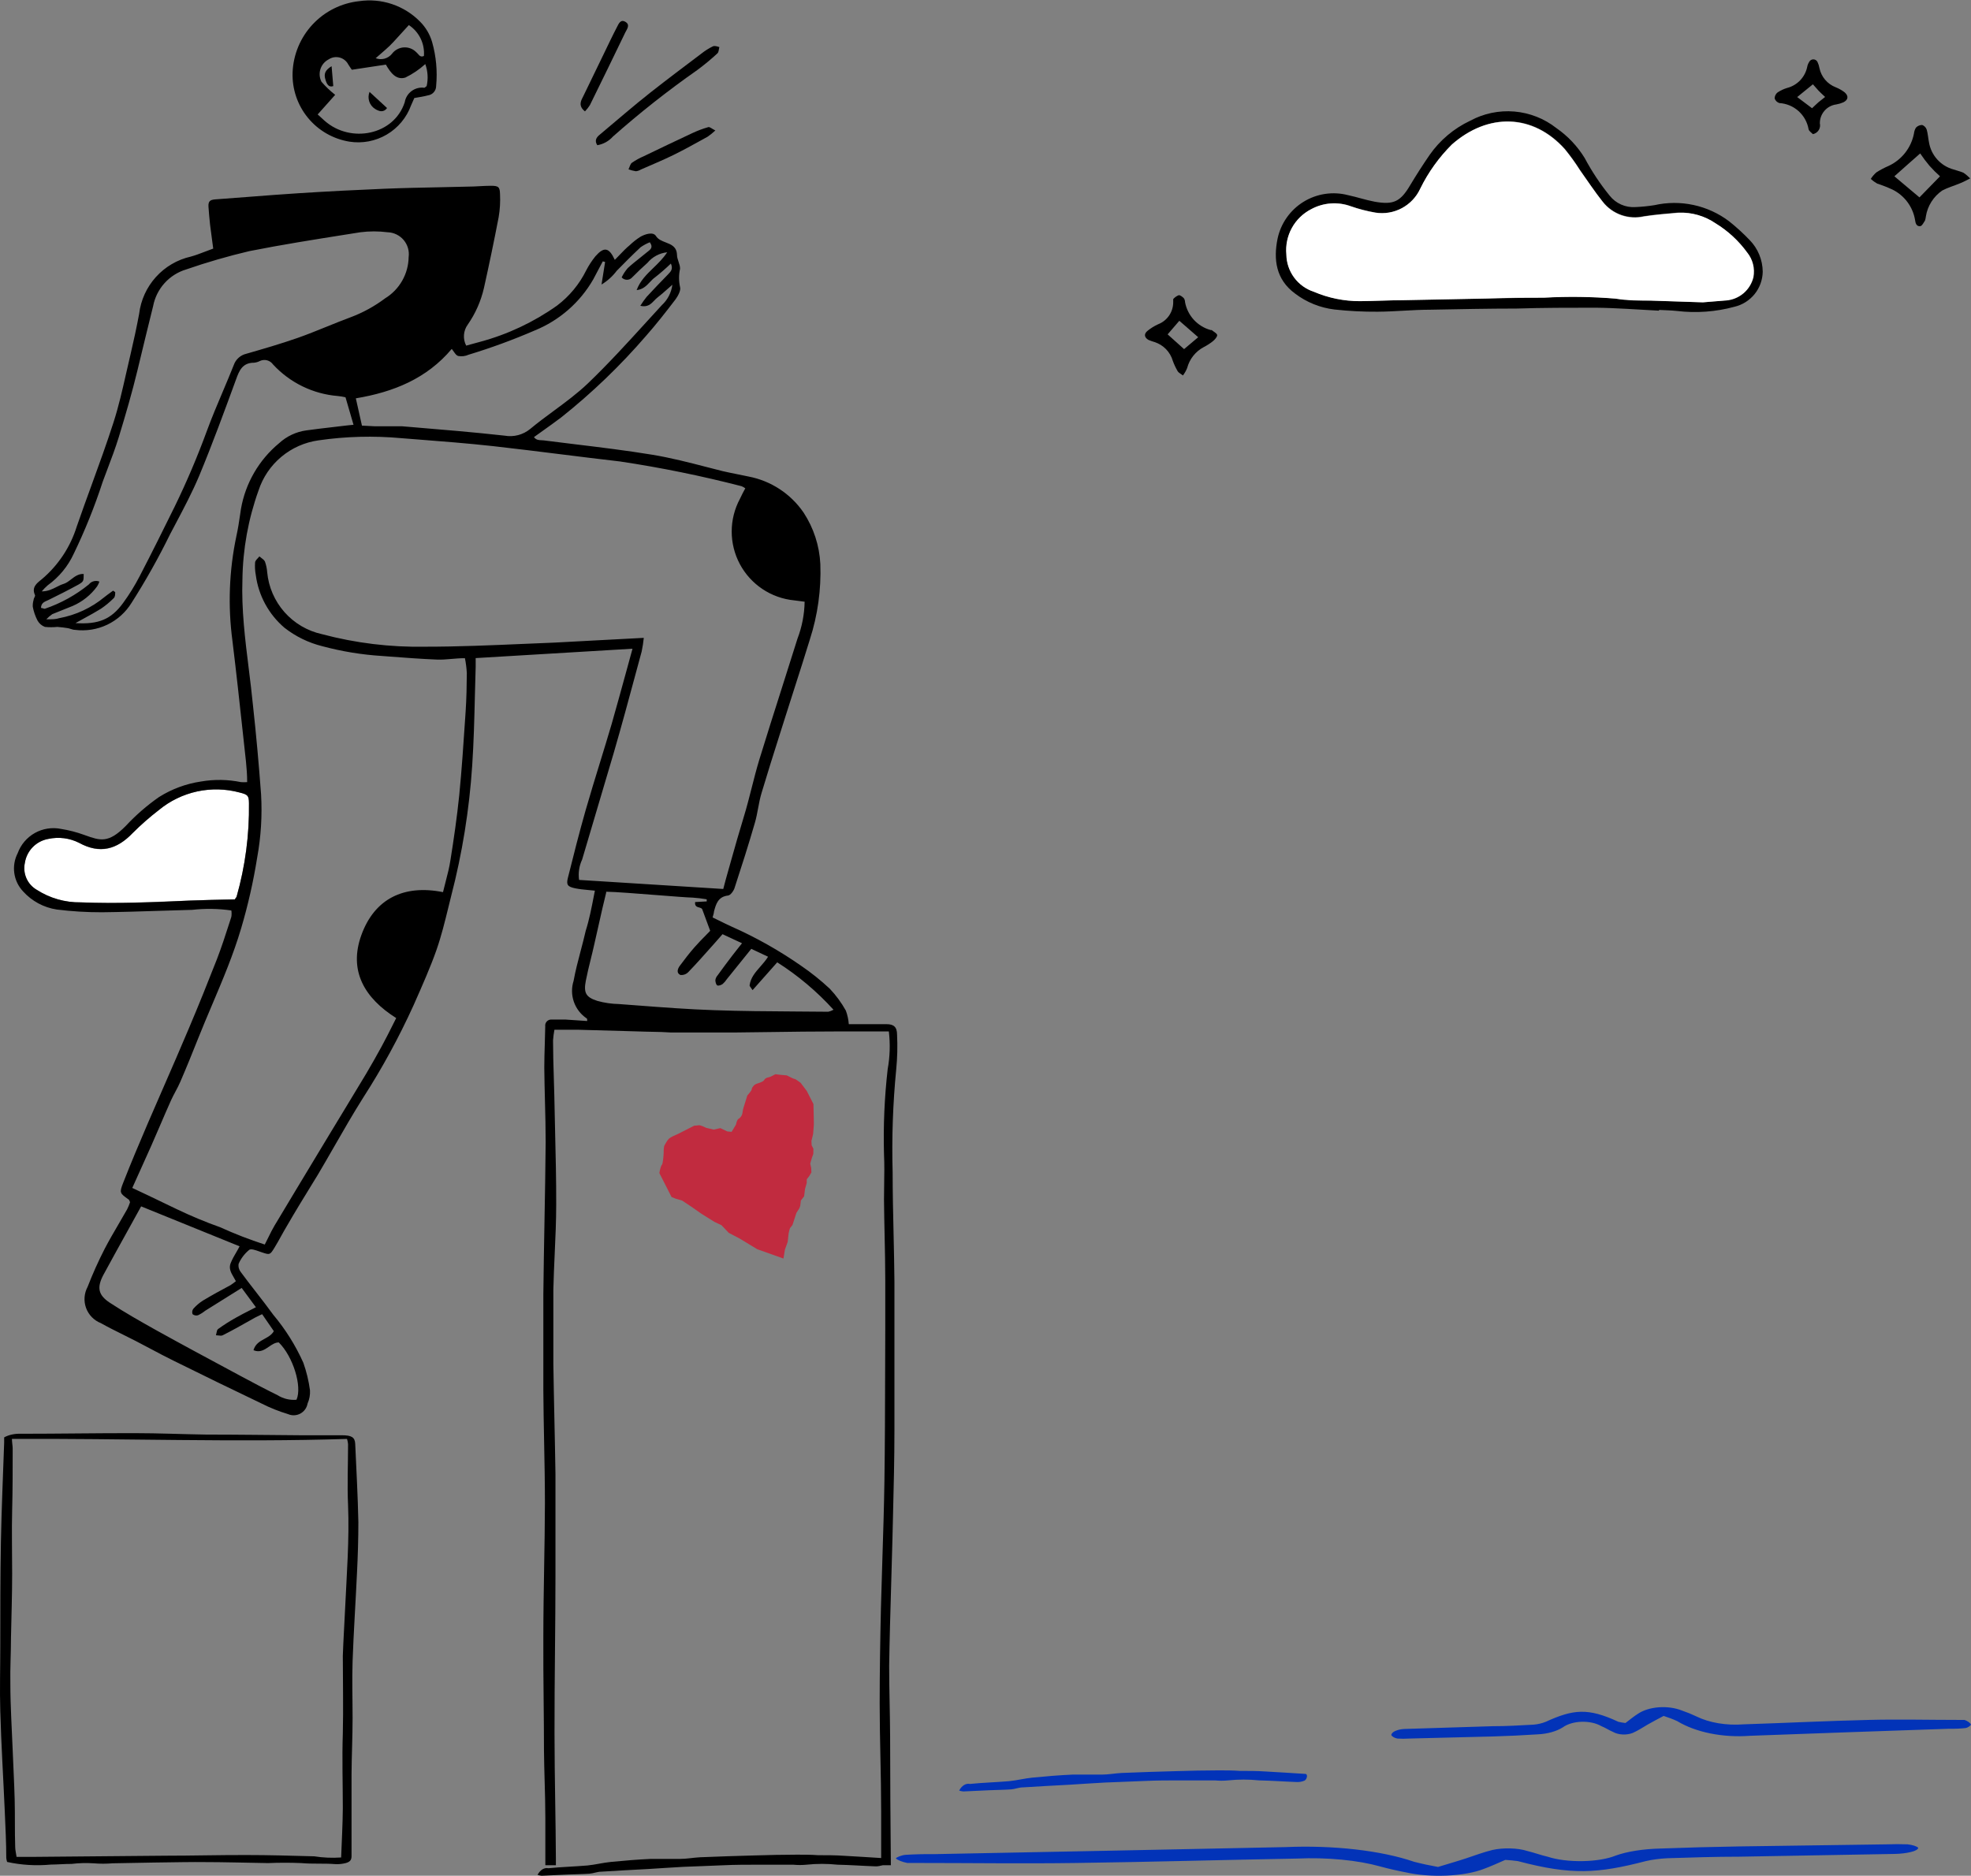 <svg width="187" height="178" viewBox="0 0 187 178" fill="none" xmlns="http://www.w3.org/2000/svg">
<rect x="0" y="0" width="187" height="178" fill="#808080" stroke="none"/>
<g clip-path="url(#clip0_12_83)">
<path d="M10.68 176.819C10.081 176.87 9.475 176.87 8.876 176.819C8.184 176.774 7.487 176.794 6.803 176.876C6.146 176.876 5.488 176.934 4.81 176.941C3.42 177.071 2.002 176.985 0.674 176.69C0.634 176.563 0.607 176.434 0.595 176.304C0.595 174.851 0.515 173.398 0.455 171.938C0.316 168.755 0.116 165.566 0.027 162.377C-0.033 160.345 0.027 158.313 0.027 156.281C0.027 152.963 0.027 149.645 0.086 146.327C0.146 143.183 0.286 140.039 0.395 136.888C0.395 136.721 0.395 136.553 0.395 136.399C0.835 136.157 1.403 136.035 1.98 136.058C5.597 136.058 9.205 135.994 12.813 136C15.065 136 17.327 136.103 19.579 136.135C22.569 136.135 25.559 136.18 28.549 136.2C29.844 136.2 31.14 136.2 32.435 136.2C33.352 136.2 33.671 136.386 33.701 137.01C33.811 139.486 33.95 141.968 34 144.443C34 146.051 33.95 147.658 33.87 149.259C33.741 152.056 33.551 154.853 33.452 157.651C33.392 159.451 33.452 161.245 33.452 163.045C33.452 164.846 33.362 166.633 33.352 168.427C33.352 170.999 33.352 173.571 33.352 176.143C33.352 176.549 33.173 176.741 32.585 176.844C32.33 176.893 32.063 176.911 31.798 176.896C30.741 176.812 29.675 176.896 28.599 176.799C27.543 176.754 26.485 176.754 25.429 176.799C23.347 176.767 21.274 176.703 19.191 176.703C17.995 176.677 10.829 176.812 10.68 176.819ZM32.366 176.266C32.425 174.665 32.515 173.128 32.525 171.585C32.525 169.238 32.445 166.884 32.525 164.511C32.585 162.055 32.525 159.599 32.525 157.136C32.575 155.644 32.675 154.159 32.744 152.635C32.894 149.369 33.153 146.102 33.023 142.829C32.934 140.9 33.023 138.971 33.023 137.042C33.009 136.876 32.976 136.71 32.924 136.547C22.29 136.881 11.736 136.489 1.133 136.547C1.133 136.881 1.203 137.19 1.203 137.473C1.203 139.402 1.203 141.363 1.153 143.305C1.103 145.247 1.153 147.33 1.153 149.343C1.153 151.355 1.083 153.355 1.043 155.368C1.043 156.84 0.953 158.319 0.983 159.792C0.983 161.888 1.123 163.984 1.203 166.08C1.262 167.643 1.352 169.205 1.392 170.761C1.432 172.318 1.392 173.758 1.442 175.263C1.442 175.558 1.521 175.848 1.571 176.208H3.265L15.693 176.098C18.244 176.098 20.795 176.028 23.347 176.034C25.499 176.034 27.662 176.098 29.814 176.156C30.648 176.288 31.512 176.325 32.366 176.266V176.266Z" fill="black"/>
<path d="M157.38 29.48C155.38 29.38 153.38 29.22 151.38 29.2C148.88 29.2 146.38 29.2 143.89 29.28C141.16 29.28 138.43 29.34 135.7 29.39C134.04 29.39 132.38 29.57 130.7 29.58C129.334 29.59 127.968 29.52 126.61 29.37C125.246 29.208 123.951 28.683 122.86 27.85C121.05 26.51 120.81 24.63 121.21 22.65C121.362 21.931 121.658 21.25 122.081 20.649C122.504 20.047 123.045 19.538 123.67 19.152C124.296 18.766 124.993 18.511 125.72 18.402C126.447 18.293 127.189 18.334 127.9 18.52C128.75 18.7 129.57 18.98 130.42 19.14C132.22 19.46 132.87 19.14 133.8 17.56C134.38 16.593 134.99 15.643 135.63 14.71C136.607 13.309 137.935 12.188 139.48 11.46C140.764 10.764 142.224 10.46 143.68 10.584C145.135 10.709 146.522 11.256 147.67 12.16C148.75 12.911 149.663 13.878 150.35 15C151.023 16.264 151.816 17.459 152.72 18.57C153.01 18.936 153.384 19.225 153.811 19.413C154.238 19.601 154.705 19.683 155.17 19.65C155.77 19.625 156.367 19.565 156.96 19.47C158.182 19.194 159.449 19.188 160.674 19.452C161.899 19.716 163.051 20.244 164.05 21C164.739 21.549 165.391 22.144 166 22.78C166.784 23.583 167.228 24.658 167.24 25.78C167.227 26.554 166.957 27.302 166.472 27.905C165.986 28.508 165.313 28.932 164.56 29.11C162.786 29.592 160.935 29.728 159.11 29.51C158.55 29.45 157.98 29.44 157.42 29.41L157.38 29.48ZM161.56 28.69C162.31 28.62 162.98 28.58 163.64 28.5C164.258 28.46 164.847 28.225 165.322 27.827C165.797 27.43 166.132 26.891 166.28 26.29C166.358 25.879 166.346 25.456 166.244 25.05C166.142 24.644 165.953 24.265 165.69 23.94C164.882 22.828 163.862 21.887 162.69 21.17C161.661 20.468 160.434 20.118 159.19 20.17C158.1 20.27 157 20.35 155.92 20.52C155.216 20.672 154.483 20.624 153.805 20.382C153.127 20.14 152.529 19.713 152.08 19.15C151.3 18.21 150.63 17.15 149.92 16.15C149.48 15.455 148.999 14.787 148.48 14.15C145.48 10.77 141.19 10.67 137.77 13.7C136.546 14.918 135.532 16.33 134.77 17.88C134.407 18.676 133.792 19.331 133.021 19.745C132.25 20.159 131.364 20.308 130.5 20.17C129.712 20.034 128.936 19.833 128.18 19.57C127.57 19.346 126.919 19.254 126.271 19.3C125.623 19.347 124.992 19.531 124.42 19.84C123.643 20.238 123.003 20.859 122.583 21.623C122.162 22.388 121.98 23.261 122.06 24.13C122.069 24.92 122.326 25.688 122.794 26.325C123.262 26.961 123.918 27.435 124.67 27.68C126.054 28.273 127.544 28.576 129.05 28.57C130.38 28.57 131.71 28.5 133.05 28.48L141.13 28.32C142.93 28.32 144.72 28.24 146.52 28.24C148.776 28.115 151.038 28.145 153.29 28.33C154.41 28.48 155.55 28.47 156.68 28.52L161.56 28.69Z" fill="black"/>
<path d="M39.31 9.3L39 10C38.575 11.165 37.757 12.145 36.688 12.772C35.618 13.4 34.364 13.636 33.14 13.44C31.599 13.188 30.202 12.383 29.212 11.175C28.222 9.968 27.706 8.441 27.76 6.88C27.825 5.181 28.499 3.561 29.66 2.318C30.82 1.075 32.389 0.291 34.08 0.11C35.122 -0.042 36.185 0.052 37.183 0.386C38.182 0.719 39.089 1.282 39.83 2.03C40.382 2.576 40.785 3.254 41 4C41.381 5.348 41.51 6.755 41.38 8.15C41.382 8.369 41.304 8.582 41.16 8.747C41.017 8.913 40.817 9.021 40.6 9.05C40.2 9.16 39.77 9.22 39.31 9.3ZM36.61 6.13L33.38 6.62C33.31 6.51 33.17 6.33 33.05 6.13C32.968 5.967 32.853 5.824 32.712 5.709C32.571 5.594 32.408 5.51 32.232 5.463C32.056 5.416 31.873 5.406 31.693 5.435C31.514 5.464 31.342 5.53 31.19 5.63C31.005 5.724 30.84 5.854 30.704 6.012C30.569 6.17 30.467 6.354 30.403 6.552C30.338 6.75 30.314 6.958 30.331 7.166C30.348 7.373 30.405 7.575 30.5 7.76C30.894 8.213 31.329 8.628 31.8 9L30.14 10.86L30.81 11.47C33.28 13.64 37.39 12.82 38.4 9.7C38.471 9.273 38.707 8.89 39.056 8.634C39.406 8.379 39.841 8.269 40.27 8.33C40.27 8.33 40.37 8.25 40.48 8.17C40.637 7.475 40.592 6.75 40.35 6.08C39.784 6.594 39.147 7.025 38.46 7.36C37.61 7.62 37.07 6.94 36.61 6.13V6.13ZM35.61 5.51C35.885 5.623 36.189 5.643 36.476 5.568C36.763 5.492 37.017 5.324 37.2 5.09C37.332 4.917 37.5 4.775 37.692 4.673C37.884 4.571 38.096 4.511 38.313 4.498C38.53 4.485 38.748 4.518 38.951 4.596C39.154 4.674 39.338 4.795 39.49 4.95C39.71 5.12 39.83 5.5 40.22 5.31C40.265 4.738 40.156 4.165 39.905 3.65C39.653 3.135 39.268 2.696 38.79 2.38C38.31 2.91 37.79 3.47 37.33 3.98C36.87 4.49 36.31 4.93 35.66 5.51H35.61Z" fill="black"/>
<path d="M186.92 16.93C186.51 17.14 186.24 17.29 185.92 17.41C185.37 17.64 184.79 17.8 184.27 18.08C183.859 18.362 183.51 18.725 183.244 19.146C182.977 19.567 182.799 20.038 182.72 20.53C182.705 20.662 182.678 20.793 182.64 20.92C182.51 21.12 182.36 21.44 182.19 21.46C181.82 21.51 181.73 21.17 181.69 20.86C181.586 20.25 181.34 19.674 180.971 19.177C180.603 18.68 180.123 18.277 179.57 18C179.092 17.778 178.601 17.585 178.1 17.42C177.88 17.297 177.676 17.15 177.49 16.98C177.636 16.749 177.815 16.541 178.02 16.36C178.386 16.125 178.771 15.921 179.17 15.75C179.79 15.465 180.333 15.035 180.754 14.498C181.175 13.96 181.462 13.33 181.59 12.66C181.61 12.464 181.675 12.276 181.78 12.11C181.856 12.03 181.947 11.966 182.049 11.923C182.15 11.88 182.26 11.859 182.37 11.86C182.471 11.897 182.562 11.957 182.637 12.035C182.711 12.113 182.767 12.207 182.8 12.31C182.91 12.69 182.93 13.09 183.01 13.48C183.106 14.092 183.377 14.663 183.791 15.124C184.204 15.586 184.742 15.918 185.34 16.08C185.65 16.19 185.98 16.26 186.28 16.39C186.512 16.547 186.726 16.728 186.92 16.93V16.93ZM182.11 18.73L184.06 16.73C183.707 16.417 183.373 16.083 183.06 15.73C182.745 15.357 182.451 14.966 182.18 14.56C181.33 15.3 180.51 16.04 179.73 16.73L182.11 18.73Z" fill="black"/>
<path d="M112.23 35.63C111.99 35.44 111.82 35.37 111.74 35.24C111.553 34.922 111.396 34.587 111.27 34.24C111.15 33.824 110.929 33.444 110.627 33.134C110.326 32.824 109.952 32.592 109.54 32.46C109.346 32.404 109.156 32.337 108.97 32.26C108.56 32.03 108.51 31.68 108.88 31.39C109.186 31.142 109.522 30.933 109.88 30.77C110.303 30.606 110.666 30.317 110.922 29.942C111.177 29.567 111.312 29.124 111.31 28.67C111.31 28.57 111.31 28.44 111.31 28.38C111.454 28.216 111.636 28.089 111.84 28.01C111.98 28.01 112.18 28.16 112.31 28.29C112.388 28.398 112.43 28.527 112.43 28.66C112.543 29.287 112.831 29.87 113.261 30.341C113.691 30.811 114.245 31.151 114.86 31.32C114.86 31.32 114.93 31.32 114.96 31.32C115.14 31.48 115.47 31.63 115.48 31.8C115.49 31.97 115.25 32.24 115.06 32.39C114.798 32.596 114.517 32.777 114.22 32.93C113.83 33.134 113.487 33.417 113.213 33.762C112.939 34.106 112.741 34.504 112.63 34.93C112.529 35.18 112.394 35.416 112.23 35.63ZM110.78 31.73L112.34 33.13L113.68 32L111.89 30.44L110.78 31.73Z" fill="black"/>
<path d="M172 12.73C171.87 12.59 171.63 12.45 171.59 12.26C171.474 11.595 171.138 10.989 170.635 10.539C170.133 10.089 169.493 9.822 168.82 9.78C168.715 9.748 168.619 9.692 168.541 9.615C168.463 9.539 168.404 9.444 168.37 9.34C168.371 9.23 168.396 9.122 168.445 9.023C168.493 8.924 168.563 8.838 168.65 8.77C168.925 8.588 169.225 8.447 169.54 8.35C170.016 8.231 170.448 7.98 170.788 7.626C171.127 7.272 171.36 6.83 171.46 6.35C171.488 6.186 171.55 6.03 171.64 5.89C171.675 5.813 171.731 5.748 171.802 5.703C171.873 5.657 171.956 5.633 172.04 5.633C172.124 5.633 172.207 5.657 172.278 5.703C172.349 5.748 172.405 5.813 172.44 5.89C172.527 6.07 172.587 6.262 172.62 6.46C172.704 6.868 172.889 7.248 173.158 7.566C173.427 7.884 173.772 8.13 174.16 8.28C174.469 8.402 174.758 8.567 175.02 8.77C175.41 9.12 175.35 9.48 174.89 9.71C174.675 9.803 174.45 9.87 174.22 9.91C173.786 9.966 173.388 10.179 173.1 10.509C172.813 10.839 172.656 11.262 172.66 11.7C172.686 11.811 172.69 11.926 172.671 12.039C172.652 12.152 172.61 12.259 172.549 12.355C172.487 12.451 172.407 12.534 172.312 12.598C172.218 12.663 172.112 12.708 172 12.73V12.73ZM172 8L170.51 9.21L171.92 10.27C172.15 10.06 172.33 9.87 172.53 9.7L173.16 9.2C172.92 8.97 172.73 8.81 172.55 8.62C172.37 8.43 172.2 8.21 172 8Z" fill="black"/>
<path d="M56.67 13.78C56.4 13.37 56.55 13.06 56.9 12.78C58.51 11.44 60.08 10.06 61.71 8.78C63.34 7.5 64.92 6.31 66.54 5.09C66.877 4.821 67.243 4.589 67.63 4.4C67.79 4.32 68.04 4.4 68.25 4.47C68.19 4.67 68.2 4.94 68.07 5.06C67.46 5.625 66.819 6.156 66.15 6.65C63.366 8.6 60.695 10.706 58.15 12.96C57.764 13.393 57.242 13.682 56.67 13.78Z" fill="black"/>
<path d="M55.5 10.57C54.85 10.06 55.11 9.57 55.3 9.21C55.96 7.83 56.64 6.46 57.3 5.08C57.71 4.24 58.1 3.4 58.53 2.58C58.69 2.28 58.86 1.8 59.33 2.07C59.8 2.34 59.51 2.73 59.33 3.07C58.22 5.37 57.1 7.68 55.97 9.97C55.834 10.185 55.676 10.386 55.5 10.57V10.57Z" fill="black"/>
<path d="M67.87 12.38C67.641 12.594 67.397 12.791 67.14 12.97C66.07 13.56 64.99 14.17 63.89 14.71C62.79 15.25 61.83 15.63 60.8 16.09C60.658 16.178 60.497 16.233 60.33 16.25C60.092 16.212 59.857 16.152 59.63 16.07C59.74 15.85 59.79 15.56 59.96 15.44C60.315 15.196 60.694 14.989 61.09 14.82C62.617 14.08 64.15 13.35 65.69 12.63C66.171 12.404 66.669 12.216 67.18 12.07C67.32 12 67.53 12.22 67.87 12.38Z" fill="black"/>
<path d="M22.25 85.35C20.86 85.35 19.43 85.41 18.01 85.46C14.56 85.58 11.11 85.77 7.65 85.63C6.176 85.651 4.729 85.237 3.49 84.44C3.054 84.189 2.71 83.805 2.507 83.345C2.304 82.884 2.252 82.371 2.36 81.88C2.447 81.317 2.708 80.796 3.106 80.389C3.504 79.982 4.019 79.71 4.58 79.61C5.567 79.395 6.598 79.526 7.5 79.98C9.5 81.09 11.09 80.62 12.59 79.05C13.366 78.274 14.191 77.55 15.06 76.88C16.114 76.005 17.363 75.397 18.701 75.106C20.04 74.816 21.428 74.851 22.75 75.21C23.5 75.37 23.59 75.46 23.62 76.21C23.663 79.208 23.268 82.196 22.45 85.08C22.43 85.13 22.35 85.2 22.25 85.35Z" fill="white"/>
<path d="M161.56 28.69L156.66 28.53C155.53 28.53 154.39 28.53 153.27 28.34C151.018 28.155 148.756 28.125 146.5 28.25C144.7 28.25 142.91 28.25 141.11 28.33L133.03 28.49C131.7 28.49 130.37 28.57 129.03 28.58C127.524 28.586 126.034 28.283 124.65 27.69C123.898 27.445 123.242 26.971 122.774 26.335C122.306 25.698 122.049 24.93 122.04 24.14C121.96 23.271 122.142 22.398 122.563 21.633C122.983 20.869 123.623 20.248 124.4 19.85C124.972 19.541 125.603 19.357 126.251 19.31C126.899 19.264 127.55 19.356 128.16 19.58C128.916 19.843 129.692 20.044 130.48 20.18C131.344 20.318 132.23 20.169 133.001 19.755C133.772 19.341 134.387 18.686 134.75 17.89C135.512 16.34 136.526 14.928 137.75 13.71C141.17 10.71 145.42 10.78 148.46 14.16C148.979 14.797 149.46 15.465 149.9 16.16C150.61 17.16 151.28 18.16 152.06 19.16C152.516 19.743 153.13 20.182 153.828 20.427C154.526 20.671 155.28 20.711 156 20.54C157.08 20.37 158.18 20.29 159.27 20.19C160.514 20.138 161.741 20.488 162.77 21.19C163.942 21.907 164.962 22.848 165.77 23.96C166.033 24.285 166.222 24.664 166.324 25.07C166.426 25.476 166.438 25.899 166.36 26.31C166.212 26.911 165.877 27.45 165.402 27.847C164.927 28.245 164.338 28.48 163.72 28.52C163 28.58 162.31 28.62 161.56 28.69Z" fill="white"/>
<path d="M35.06 8.72L36.72 10.25C36.37 10.74 35.92 10.54 35.59 10.34C35.326 10.175 35.128 9.922 35.031 9.626C34.934 9.33 34.945 9.009 35.06 8.72V8.72Z" fill="black"/>
<path d="M31.46 6.28L31.62 8.17C31.19 8.32 31.01 7.99 30.89 7.6C30.69 7 30.85 6.66 31.46 6.28Z" fill="black"/>
<path d="M71.842 118.544L74.33 119.429L74.471 118.58L74.734 117.848L74.825 117.025L74.906 116.684L74.959 116.538L75.189 116.241L75.561 115.095L75.844 114.652L75.923 114.432L75.983 113.923L76.29 113.527L76.378 112.825L76.538 112.265L76.545 111.903L76.776 111.606L76.982 111.262L76.965 110.852L76.872 110.421L77.033 109.861L77.165 109.495L77.173 109.012L77.004 108.679L76.986 108.27L77.068 107.93L77.149 107.589L77.215 106.719L77.204 105.947L77.175 104.766L76.885 104.196L76.546 103.532L75.959 102.754C75.786 102.623 75.43 102.366 75.39 102.387C75.349 102.407 74.876 102.17 74.644 102.049L74.044 101.996L73.57 101.939L73.115 102.171C72.963 102.248 72.638 102.235 72.508 102.48C72.378 102.725 71.776 102.793 71.598 102.944C71.42 103.094 71.317 103.266 71.314 103.387C71.313 103.484 71.04 103.806 70.903 103.955L70.638 104.808C70.585 104.955 70.473 105.31 70.449 105.562C70.418 105.877 70.213 106.1 70.062 106.178C69.941 106.24 69.855 106.562 69.827 106.716L69.414 107.405L69.013 107.37L68.343 107.054L67.714 107.194L66.991 107.025C66.817 106.934 66.435 106.758 66.294 106.782C66.154 106.806 65.951 106.817 65.868 106.82L64.958 107.284L64.351 107.593C64.124 107.688 63.634 107.91 63.492 108.031C63.314 108.181 63.158 108.5 63.055 108.672C62.972 108.81 62.962 109.198 62.967 109.374C62.952 109.721 62.897 110.438 62.795 110.538C62.694 110.638 62.593 111.099 62.556 111.318L62.919 112.03L63.403 112.979L63.717 113.596L64.115 113.752L64.713 113.926L65.579 114.501L66.568 115.193L67.782 115.95L68.452 116.266L69.14 116.991L70.182 117.537L71.842 118.544Z" fill="#C12B3F"/>
<path d="M142.818 176.495C142.061 176.819 141.468 177.102 140.744 177.363C139.871 177.704 138.622 177.926 137.252 177.985C135.881 178.043 134.493 177.933 133.368 177.677C132.52 177.514 131.716 177.328 130.965 177.123C129.896 176.824 128.637 176.601 127.273 176.471C125.909 176.341 124.473 176.306 123.062 176.369C116.082 176.495 109.102 176.694 102.122 176.788C97.084 176.861 92.079 176.788 87.041 176.788C86.712 176.788 86.284 176.788 86.087 176.788C85.584 176.687 85.202 176.536 85 176.359C85 176.265 85.527 176.045 85.922 176.014C86.79 175.961 87.673 175.94 88.556 175.951C99.685 175.731 110.847 175.522 121.976 175.281C124.209 175.185 126.482 175.261 128.603 175.503C130.723 175.746 132.629 176.147 134.159 176.673C134.868 176.858 135.629 177.022 136.43 177.165C137.319 176.893 138.241 176.631 139.097 176.348C139.953 176.066 140.678 175.783 141.6 175.553C142.093 175.441 142.697 175.389 143.301 175.406C143.905 175.423 144.47 175.509 144.892 175.647C145.584 175.815 146.144 176.034 146.868 176.202C147.292 176.341 147.806 176.45 148.374 176.521C148.942 176.591 149.552 176.622 150.161 176.611C150.77 176.601 151.365 176.548 151.905 176.457C152.445 176.367 152.916 176.24 153.289 176.087C154.375 175.696 155.899 175.456 157.536 175.417C160.005 175.323 162.475 175.26 164.977 175.218L179.037 175.019C179.682 174.994 180.334 174.994 180.979 175.019C181.221 175.046 181.439 175.09 181.616 175.148C181.794 175.206 181.925 175.277 182 175.354C181.98 175.433 181.905 175.51 181.779 175.579C181.654 175.648 181.482 175.707 181.276 175.752C180.839 175.858 180.311 175.92 179.761 175.93L165.043 176.191C162.771 176.191 160.466 176.265 158.195 176.338C157.455 176.375 156.755 176.469 156.153 176.61C151.576 177.792 149.107 177.96 144.003 176.61C143.622 176.558 143.225 176.52 142.818 176.495V176.495Z" fill="#0233B8"/>
<path d="M154.217 163.505C154.646 163.181 154.982 162.898 155.393 162.637C155.888 162.296 156.596 162.074 157.373 162.015C158.15 161.957 158.937 162.067 159.575 162.323C160.056 162.486 160.511 162.672 160.938 162.877C161.543 163.176 162.257 163.399 163.031 163.529C163.804 163.659 164.619 163.694 165.418 163.631C169.376 163.505 173.334 163.306 177.292 163.212C180.148 163.139 182.986 163.212 185.843 163.212C186.029 163.212 186.272 163.212 186.384 163.212C186.669 163.313 186.886 163.464 187 163.641C187 163.735 186.701 163.955 186.477 163.986C185.985 164.039 185.484 164.06 184.984 164.049C178.673 164.269 172.345 164.478 166.034 164.719C164.768 164.815 163.479 164.739 162.277 164.497C161.074 164.254 159.994 163.853 159.127 163.327C158.724 163.142 158.293 162.978 157.838 162.835C157.334 163.107 156.812 163.369 156.326 163.652C155.841 163.934 155.43 164.217 154.907 164.447C154.627 164.559 154.285 164.611 153.943 164.594C153.6 164.577 153.28 164.491 153.04 164.353C152.648 164.185 152.331 163.966 151.92 163.798C151.68 163.659 151.388 163.55 151.066 163.479C150.744 163.409 150.398 163.378 150.053 163.389C149.707 163.399 149.37 163.452 149.064 163.543C148.758 163.633 148.491 163.76 148.28 163.913C147.664 164.304 146.799 164.544 145.871 164.583C144.471 164.677 143.071 164.74 141.652 164.782L133.68 164.981C133.315 165.006 132.944 165.006 132.579 164.981C132.442 164.954 132.318 164.91 132.218 164.852C132.117 164.794 132.042 164.723 132 164.646C132.011 164.567 132.054 164.49 132.125 164.421C132.196 164.352 132.294 164.293 132.411 164.248C132.658 164.142 132.958 164.08 133.27 164.07L141.615 163.809C142.903 163.809 144.21 163.735 145.498 163.662C145.917 163.625 146.314 163.531 146.655 163.39C149.25 162.208 150.651 162.04 153.544 163.39C153.761 163.442 153.986 163.48 154.217 163.505V163.505Z" fill="#0233B8"/>
<path d="M51 177.918C51.122 177.685 51.281 177.505 51.461 177.394C51.641 177.284 51.837 177.247 52.029 177.287C53.254 177.164 54.49 177.131 55.742 177.025C56.48 176.951 57.212 176.762 57.949 176.689C59.211 176.566 60.474 176.459 61.741 176.402C62.67 176.402 63.598 176.402 64.526 176.402C65.157 176.402 65.789 176.279 66.42 176.246C68.123 176.18 69.831 176.115 71.539 176.074C72.897 176.03 74.255 176.005 75.612 176C76.281 176 76.944 176 77.612 176.049C78.44 176.049 79.267 176.049 80.095 176.107C81.309 176.164 82.524 176.262 83.734 176.328C83.871 176.328 84.015 176.328 83.999 176.59C83.985 176.675 83.958 176.754 83.92 176.82C83.882 176.885 83.834 176.936 83.781 176.967C83.543 177.07 83.296 177.117 83.049 177.107C81.85 177.066 80.657 176.975 79.463 176.951C78.483 176.848 77.5 176.848 76.52 176.951C76.099 176.992 75.677 176.992 75.257 176.951C74.196 176.951 73.135 176.951 72.075 176.951C70.897 176.951 69.725 176.951 68.552 177.008C67.38 177.066 66.059 177.098 64.813 177.156C63.709 177.213 62.606 177.295 61.508 177.361C60.017 177.443 58.522 177.516 57.031 177.615C56.665 177.615 56.299 177.779 55.933 177.803C55.249 177.852 54.559 177.852 53.875 177.885L51.392 178C51.261 177.987 51.13 177.959 51 177.918V177.918Z" fill="black"/>
<path d="M91 169.918C91.122 169.685 91.281 169.505 91.461 169.394C91.641 169.284 91.837 169.247 92.029 169.287C93.254 169.164 94.49 169.131 95.742 169.025C96.48 168.951 97.212 168.762 97.949 168.689C99.211 168.566 100.474 168.459 101.741 168.402C102.67 168.402 103.598 168.402 104.526 168.402C105.157 168.402 105.789 168.279 106.42 168.246C108.123 168.18 109.831 168.115 111.539 168.074C112.897 168.03 114.255 168.005 115.613 168C116.281 168 116.944 168 117.612 168.049C118.44 168.049 119.267 168.049 120.095 168.107C121.309 168.164 122.524 168.262 123.734 168.328C123.871 168.328 124.015 168.328 123.999 168.59C123.985 168.675 123.958 168.754 123.92 168.82C123.882 168.885 123.834 168.936 123.781 168.967C123.543 169.07 123.296 169.117 123.049 169.107C121.85 169.066 120.657 168.975 119.464 168.951C118.483 168.848 117.5 168.848 116.52 168.951C116.099 168.992 115.678 168.992 115.257 168.951C114.196 168.951 113.135 168.951 112.074 168.951C110.897 168.951 109.725 168.951 108.552 169.008C107.38 169.066 106.059 169.098 104.813 169.156C103.709 169.213 102.606 169.295 101.508 169.361C100.018 169.443 98.522 169.516 97.031 169.615C96.665 169.615 96.299 169.779 95.933 169.803C95.249 169.852 94.559 169.852 93.875 169.885L91.392 170C91.261 169.987 91.129 169.959 91 169.918V169.918Z" fill="#0233B8"/>
<path fill-rule="evenodd" clip-rule="evenodd" d="M55.849 84.462C56.033 84.479 56.229 84.498 56.44 84.52C56.412 84.663 56.385 84.805 56.357 84.945C56.121 86.162 55.902 87.29 55.57 88.33C55.425 88.968 55.258 89.602 55.091 90.235C54.842 91.179 54.594 92.122 54.42 93.08C54.215 93.722 54.222 94.412 54.44 95.05C54.658 95.687 55.075 96.238 55.63 96.62C55.71 96.64 55.71 96.73 55.71 96.89L53.62 96.75H52.32C52.236 96.746 52.153 96.761 52.075 96.793C51.998 96.825 51.929 96.874 51.872 96.936C51.816 96.998 51.774 97.072 51.749 97.152C51.725 97.232 51.718 97.317 51.73 97.4C51.722 97.942 51.705 98.483 51.688 99.025C51.664 99.783 51.64 100.542 51.64 101.3C51.649 102.362 51.676 103.424 51.703 104.486C51.737 105.784 51.77 107.082 51.77 108.38C51.749 110.929 51.703 113.478 51.656 116.029C51.615 118.301 51.574 120.574 51.55 122.85V131.93C51.559 133.568 51.592 135.204 51.624 136.838C51.662 138.766 51.7 140.693 51.7 142.62C51.695 144.671 51.66 146.722 51.625 148.773C51.588 150.982 51.55 153.191 51.55 155.4C51.539 157.377 51.559 159.353 51.578 161.332C51.594 162.916 51.61 164.502 51.61 166.09C51.619 167.062 51.646 168.034 51.673 169.006C51.707 170.194 51.74 171.382 51.74 172.57V177H52.74V176.36C52.731 174.588 52.704 172.823 52.677 171.053C52.644 168.878 52.61 166.696 52.61 164.49C52.605 161.871 52.63 159.252 52.655 156.633C52.677 154.252 52.7 151.871 52.7 149.49V139.91C52.675 138.183 52.638 136.445 52.6 134.705C52.563 132.95 52.525 131.193 52.5 129.44V122.37C52.525 121.243 52.576 120.118 52.627 118.994C52.699 117.424 52.77 115.857 52.77 114.29C52.777 111.983 52.721 109.677 52.666 107.37C52.638 106.217 52.61 105.063 52.59 103.91C52.577 103.333 52.559 102.757 52.541 102.18C52.506 101.027 52.47 99.873 52.47 98.72C52.496 98.385 52.539 98.051 52.6 97.72H54.9C56.32 97.753 57.74 97.796 59.16 97.838C59.87 97.859 60.58 97.88 61.29 97.9C61.488 97.905 61.687 97.909 61.887 97.913C62.481 97.924 63.078 97.935 63.67 97.98H65.47H69.57C70.745 97.969 71.919 97.953 73.094 97.937C75.149 97.908 77.204 97.88 79.26 97.88H84.33C84.471 99.069 84.434 100.272 84.22 101.45C83.914 104.128 83.797 106.825 83.87 109.52C83.917 110.473 83.901 111.427 83.886 112.38C83.878 112.857 83.87 113.333 83.87 113.81C83.879 114.948 83.904 116.086 83.928 117.223C83.959 118.646 83.99 120.068 83.99 121.49V126.19C83.984 127.496 83.981 128.803 83.978 130.11C83.969 133.594 83.961 137.079 83.91 140.57C83.873 143.014 83.796 145.459 83.718 147.903C83.668 149.459 83.619 151.014 83.58 152.57C83.51 155.6 83.46 158.65 83.46 161.65C83.46 163.345 83.495 165.043 83.53 166.74C83.565 168.438 83.6 170.135 83.6 171.83V177H84.52C84.52 176.969 84.52 176.939 84.519 176.908C84.485 172.864 84.45 168.826 84.45 164.78C84.445 163.738 84.425 162.694 84.405 161.651C84.383 160.461 84.36 159.273 84.36 158.09C84.399 155.519 84.474 152.947 84.55 150.376C84.592 148.947 84.634 147.519 84.67 146.09C84.687 145.349 84.706 144.607 84.724 143.866C84.792 141.147 84.86 138.429 84.86 135.71V121.63C84.847 120.106 84.812 118.582 84.778 117.059C84.734 115.124 84.69 113.191 84.69 111.26C84.598 107.993 84.712 104.723 85.03 101.47C85.137 100.38 85.163 99.284 85.11 98.19C85.11 97.43 84.77 97.19 84.11 97.19H82.11H80.53C80.498 96.749 80.404 96.315 80.25 95.9C79.831 95.15 79.32 94.455 78.73 93.83C77.88 93.035 76.971 92.306 76.01 91.65C73.934 90.202 71.724 88.956 69.41 87.93C69.009 87.749 68.617 87.555 68.215 87.357C68.017 87.259 67.816 87.159 67.61 87.06C67.631 86.972 67.653 86.896 67.673 86.827C67.71 86.699 67.74 86.597 67.74 86.5C67.93 85.78 68.13 85.09 69.08 84.98C69.31 84.95 69.6 84.55 69.69 84.27C70.36 82.22 71.02 80.16 71.62 78.08C71.752 77.631 71.838 77.168 71.925 76.704C72.016 76.218 72.107 75.731 72.25 75.26C72.802 73.404 73.384 71.571 73.972 69.717C74.151 69.154 74.331 68.588 74.51 68.02C74.795 67.116 75.085 66.213 75.374 65.311C75.866 63.777 76.358 62.242 76.83 60.7C77.581 58.384 77.919 55.953 77.83 53.52C77.744 51.781 77.195 50.096 76.24 48.64C75.019 46.857 73.143 45.627 71.02 45.22C70.663 45.142 70.307 45.071 69.951 45.001C69.489 44.909 69.028 44.817 68.57 44.71C68.088 44.589 67.608 44.465 67.127 44.341C65.383 43.89 63.642 43.44 61.87 43.15C59.438 42.751 56.986 42.453 54.536 42.156C53.55 42.036 52.564 41.916 51.58 41.79C51.51 41.781 51.439 41.779 51.368 41.776C51.121 41.768 50.869 41.759 50.66 41.48C50.946 41.273 51.23 41.072 51.51 40.872C52.111 40.444 52.697 40.026 53.27 39.59C56.17 37.281 58.848 34.706 61.27 31.9C62.26 30.78 63.18 29.6 64.09 28.41C64.33 28.08 64.62 27.54 64.52 27.24C64.394 26.67 64.394 26.08 64.52 25.51C64.53 25.291 64.454 25.066 64.378 24.838C64.304 24.621 64.23 24.4 64.23 24.18C64.2 23.405 63.681 23.204 63.158 23.002C62.797 22.862 62.434 22.721 62.23 22.39C61.97 21.98 61.22 22.2 60.74 22.48C60.382 22.71 60.047 22.974 59.74 23.27C59.407 23.54 59.089 23.873 58.765 24.212C58.622 24.362 58.477 24.513 58.33 24.66C57.78 23.47 57.31 23.39 56.49 24.32C56.157 24.733 55.865 25.179 55.62 25.65C54.97 26.967 54.021 28.114 52.85 29C50.636 30.57 48.161 31.735 45.54 32.44C45.258 32.51 44.981 32.589 44.702 32.668C44.545 32.712 44.388 32.757 44.23 32.8C44.066 32.486 43.993 32.132 44.02 31.779C44.046 31.425 44.171 31.086 44.38 30.8C45.104 29.758 45.624 28.587 45.91 27.35C46.41 25.11 46.877 22.863 47.31 20.61C47.434 19.887 47.477 19.153 47.44 18.42C47.42 17.74 47.3 17.63 46.57 17.63C46.205 17.63 45.84 17.65 45.475 17.67C45.11 17.69 44.745 17.71 44.38 17.71C43.441 17.735 42.511 17.754 41.58 17.773C39.913 17.806 38.242 17.839 36.51 17.91C33.81 18.02 31.1 18.16 28.42 18.33C26.796 18.433 25.179 18.558 23.564 18.683C22.515 18.764 21.468 18.845 20.42 18.92C19.96 18.96 19.74 19.07 19.78 19.63C19.82 20.19 19.87 20.76 19.93 21.32C19.985 21.778 20.047 22.237 20.111 22.7C20.151 22.994 20.191 23.291 20.23 23.59C19.966 23.684 19.713 23.781 19.466 23.876C19.001 24.055 18.557 24.226 18.1 24.35C16.822 24.64 15.664 25.319 14.787 26.293C13.91 27.267 13.355 28.488 13.2 29.79C12.96 31.063 12.69 32.333 12.39 33.6C12.247 34.199 12.111 34.799 11.975 35.4C11.618 36.977 11.262 38.552 10.77 40.08C10.124 42.09 9.401 44.075 8.679 46.059C8.205 47.361 7.732 48.662 7.28 49.97C6.673 51.919 5.521 53.654 3.96 54.97C3.943 54.983 3.926 54.997 3.909 55.011C3.471 55.36 2.983 55.748 3.32 56.47C3.347 56.529 3.308 56.608 3.266 56.693C3.229 56.767 3.19 56.846 3.19 56.92C3.125 57.134 3.098 57.357 3.11 57.58C3.195 58.029 3.343 58.463 3.55 58.87C3.704 59.156 3.956 59.376 4.26 59.49C4.652 59.531 5.048 59.531 5.44 59.49C5.74 59.51 6.21 59.57 6.44 59.61C6.534 59.626 6.627 59.656 6.718 59.686C6.85 59.728 6.98 59.77 7.11 59.77C8.157 59.906 9.22 59.736 10.173 59.282C11.125 58.828 11.926 58.108 12.48 57.21C13.822 55.107 15.044 52.931 16.14 50.69C16.303 50.38 16.467 50.07 16.631 49.76C17.433 48.243 18.236 46.728 18.9 45.15C20.15 42.14 21.27 39.08 22.39 36.02L22.39 36.02C22.7 35.15 23.01 34.42 24.1 34.42C24.299 34.402 24.493 34.344 24.67 34.25C24.881 34.154 25.12 34.134 25.344 34.194C25.569 34.254 25.765 34.391 25.9 34.58C27.5 36.318 29.696 37.389 32.05 37.58C32.296 37.604 32.539 37.645 32.78 37.7L33.54 40.31L32.94 40.37C32.463 40.429 31.986 40.484 31.51 40.539C30.698 40.633 29.887 40.727 29.08 40.84C28.113 40.968 27.209 41.391 26.49 42.05C24.573 43.633 23.286 45.85 22.86 48.3C22.835 48.467 22.81 48.634 22.786 48.801C22.684 49.493 22.583 50.183 22.43 50.86C21.739 54.124 21.611 57.483 22.05 60.79C22.417 63.779 22.741 66.774 23.065 69.77C23.157 70.613 23.248 71.457 23.34 72.3C23.4 72.92 23.45 73.54 23.45 74.22C23.254 74.234 23.056 74.234 22.86 74.22C21.615 73.965 20.333 73.945 19.08 74.16C17.658 74.37 16.296 74.874 15.08 75.64C13.936 76.439 12.88 77.358 11.93 78.38C10.283 80.047 9.51 79.772 8.076 79.261C8.048 79.251 8.019 79.24 7.99 79.23C7.277 78.97 6.54 78.779 5.79 78.66C4.943 78.488 4.062 78.625 3.308 79.047C2.554 79.469 1.976 80.148 1.68 80.96C1.379 81.543 1.266 82.206 1.357 82.856C1.448 83.506 1.74 84.112 2.19 84.59C3.025 85.516 4.156 86.124 5.39 86.31C6.81 86.487 8.239 86.574 9.67 86.57C11.456 86.551 13.238 86.493 15.021 86.436C16.093 86.401 17.166 86.366 18.24 86.34C19.474 86.2 20.721 86.22 21.95 86.4C21.98 86.599 21.98 86.801 21.95 87C21.894 87.173 21.838 87.346 21.783 87.519C21.402 88.701 21.026 89.865 20.59 91C19.73 93.2 18.85 95.39 17.93 97.56C17.134 99.454 16.319 101.322 15.509 103.179C15.005 104.332 14.504 105.481 14.01 106.63C13.21 108.5 12.42 110.37 11.68 112.26C11.317 113.192 11.368 113.229 12.173 113.807L12.22 113.84C12.251 113.865 12.267 113.905 12.288 113.96C12.302 113.994 12.317 114.034 12.34 114.08C12.265 114.314 12.171 114.541 12.06 114.76C11.793 115.237 11.517 115.708 11.241 116.179C10.794 116.942 10.348 117.705 9.94 118.49C9.334 119.671 8.79 120.882 8.31 122.12C8.146 122.425 8.049 122.761 8.024 123.106C7.999 123.451 8.048 123.798 8.167 124.123C8.286 124.448 8.473 124.744 8.715 124.992C8.956 125.24 9.248 125.433 9.57 125.56C10.27 125.952 10.939 126.285 11.657 126.641C12.037 126.83 12.431 127.025 12.85 127.24C13.333 127.487 13.813 127.743 14.293 127.999C15.016 128.384 15.741 128.769 16.48 129.13C19.253 130.503 22.033 131.857 24.82 133.19C25.622 133.596 26.459 133.931 27.32 134.19C27.506 134.272 27.709 134.31 27.912 134.302C28.116 134.294 28.315 134.24 28.494 134.144C28.673 134.047 28.828 133.911 28.947 133.746C29.066 133.581 29.146 133.391 29.18 133.19C29.357 132.795 29.436 132.362 29.41 131.93C29.29 131.041 29.079 130.166 28.78 129.32C28.045 127.679 27.086 126.147 25.93 124.77C25.401 124.038 24.844 123.321 24.287 122.604C23.801 121.978 23.316 121.354 22.85 120.72C22.761 120.611 22.697 120.484 22.661 120.347C22.624 120.211 22.617 120.069 22.64 119.93C22.864 119.417 23.207 118.964 23.64 118.61C23.802 118.472 24.229 118.624 24.598 118.756C24.683 118.786 24.765 118.816 24.84 118.84L24.849 118.843C25.59 119.09 25.612 119.097 26.03 118.42C26.254 118.058 26.46 117.685 26.666 117.312C26.848 116.985 27.028 116.658 27.22 116.34C28.023 114.947 28.871 113.568 29.724 112.18C29.869 111.943 30.015 111.707 30.16 111.47C30.684 110.585 31.197 109.693 31.709 108.8C32.604 107.24 33.5 105.68 34.46 104.16C36.26 101.363 37.854 98.438 39.23 95.41L39.325 95.196C40.067 93.518 40.854 91.742 41.41 90.15C41.873 88.825 42.209 87.455 42.544 86.087C42.629 85.741 42.713 85.395 42.8 85.05C43.855 80.989 44.525 76.837 44.8 72.65C44.948 70.454 45.002 68.252 45.055 66.049C45.078 65.123 45.1 64.197 45.13 63.27V62.45L60.01 61.56C59.904 61.928 59.811 62.276 59.72 62.614C59.7 62.69 59.68 62.765 59.66 62.84C59.553 63.229 59.447 63.615 59.341 64.001C58.912 65.561 58.487 67.107 58.03 68.71C57.67 69.931 57.297 71.146 56.924 72.36C56.456 73.881 55.989 75.401 55.55 76.93C54.95 79.04 54.41 81.17 53.88 83.3C53.71 83.97 53.85 84.15 54.59 84.3C54.978 84.379 55.377 84.417 55.849 84.462ZM60.88 61.82C60.969 61.394 61.035 60.963 61.08 60.53C59.526 60.608 58.032 60.69 56.566 60.769C55.231 60.842 53.921 60.913 52.61 60.98C51.657 61.017 50.704 61.058 49.751 61.099C46.614 61.235 43.475 61.37 40.33 61.37C37.031 61.429 33.739 61.029 30.55 60.18C29.172 59.878 27.925 59.146 26.99 58.089C26.055 57.032 25.481 55.705 25.35 54.3C25.325 53.959 25.255 53.622 25.14 53.3C25.077 53.154 24.932 53.046 24.788 52.94C24.726 52.894 24.664 52.848 24.61 52.8C24.567 52.859 24.511 52.918 24.454 52.977C24.328 53.11 24.2 53.245 24.2 53.39C24.173 53.788 24.197 54.188 24.27 54.58C24.529 56.527 25.502 58.309 27 59.58C28.055 60.403 29.271 60.996 30.57 61.32C32.431 61.82 34.337 62.132 36.26 62.25C36.46 62.265 36.661 62.28 36.862 62.296C38.383 62.412 39.912 62.528 41.44 62.59C41.894 62.611 42.339 62.573 42.808 62.532C43.217 62.497 43.644 62.46 44.11 62.46C44.205 62.928 44.265 63.403 44.29 63.88C44.28 65.08 44.26 66.28 44.18 67.47C44.167 67.671 44.153 67.872 44.14 68.073C43.974 70.567 43.811 73.027 43.57 75.47C43.36 77.52 43.06 79.6 42.74 81.6C42.632 82.319 42.459 82.983 42.281 83.666C42.196 83.99 42.111 84.319 42.03 84.66C38.29 83.91 35.53 85.31 34.29 88.72C33.05 92.13 34.59 94.72 37.59 96.61C37.484 96.819 37.38 97.027 37.276 97.234C36.929 97.925 36.59 98.603 36.22 99.28C35.74 100.16 35.25 101.03 34.74 101.89C34.056 103.033 33.367 104.168 32.677 105.305C32.298 105.929 31.919 106.553 31.54 107.18C31.145 107.835 30.75 108.489 30.355 109.142C28.911 111.536 27.467 113.927 26.03 116.33C25.833 116.663 25.662 117.011 25.48 117.382C25.367 117.612 25.25 117.851 25.12 118.1C23.68 117.635 22.267 117.088 20.89 116.46C19.48 115.96 18.12 115.39 16.74 114.73C16.319 114.529 15.898 114.326 15.477 114.123C14.517 113.661 13.55 113.195 12.55 112.73C12.845 112.065 13.123 111.452 13.402 110.838C13.711 110.16 14.019 109.481 14.35 108.73C14.625 108.106 14.894 107.48 15.164 106.854C15.511 106.045 15.859 105.236 16.22 104.43C16.346 104.15 16.491 103.877 16.637 103.603C16.804 103.29 16.971 102.976 17.11 102.65C17.69 101.31 18.24 99.95 18.78 98.59C19.21 97.507 19.664 96.436 20.117 95.366C21.13 92.976 22.141 90.59 22.88 88.09C23.532 85.889 24.039 83.647 24.4 81.38C24.761 79.402 24.885 77.388 24.77 75.38C24.56 72.56 24.31 69.74 24 66.93C23.889 65.782 23.746 64.628 23.602 63.47C23.253 60.663 22.901 57.832 23 55C23.037 52.115 23.554 49.256 24.53 46.54C24.937 45.298 25.684 44.194 26.686 43.355C27.689 42.515 28.906 41.973 30.2 41.79C32.806 41.41 35.448 41.34 38.07 41.58C38.517 41.615 38.963 41.65 39.41 41.685C41.883 41.877 44.355 42.069 46.82 42.34C48.938 42.578 51.055 42.842 53.173 43.105C55.055 43.339 56.938 43.574 58.82 43.79C62.705 44.373 66.557 45.157 70.36 46.14C70.485 46.191 70.603 46.258 70.71 46.34C70.54 46.65 70.36 46.99 70.2 47.34C69.689 48.292 69.422 49.355 69.421 50.434C69.419 51.514 69.685 52.578 70.193 53.53C70.702 54.483 71.438 55.295 72.335 55.895C73.233 56.495 74.265 56.865 75.34 56.97L76.34 57.1C76.319 58.301 76.089 59.488 75.66 60.61C75.162 62.203 74.656 63.792 74.15 65.381C73.435 67.624 72.721 69.867 72.03 72.12C71.766 72.992 71.542 73.874 71.318 74.756C71.084 75.676 70.851 76.597 70.57 77.51C70.13 78.941 69.729 80.365 69.325 81.798C69.224 82.158 69.122 82.519 69.02 82.88C68.907 83.266 68.808 83.645 68.7 84.055C68.674 84.154 68.647 84.256 68.62 84.36L54.94 83.5C54.847 82.842 54.948 82.171 55.23 81.57C55.63 80.218 56.03 78.869 56.43 77.52C57.03 75.497 57.63 73.474 58.23 71.44C58.979 68.863 59.676 66.279 60.373 63.695C60.542 63.07 60.711 62.445 60.88 61.82ZM11.68 57.22C10.55 58.77 9.36 59.27 7.16 59.13C7.45 58.967 7.725 58.817 7.989 58.672C8.553 58.364 9.066 58.083 9.57 57.77C10.005 57.477 10.411 57.142 10.78 56.77C10.93 56.65 10.93 56.39 10.93 56.19L10.73 56.05C10.645 56.113 10.559 56.175 10.472 56.238C10.281 56.376 10.088 56.516 9.91 56.66C8.674 57.682 7.197 58.371 5.62 58.66C5.3 58.77 4.97 58.77 4.39 58.77H4.39C4.563 58.588 4.754 58.424 4.96 58.28C5.28 58.145 5.605 58.017 5.93 57.89C6.255 57.763 6.58 57.635 6.9 57.5C7.821 57.099 8.618 56.461 9.21 55.65C9.303 55.507 9.377 55.352 9.43 55.19C9.257 55.12 9.065 55.109 8.885 55.158C8.704 55.206 8.545 55.312 8.43 55.46C7.193 56.465 5.788 57.244 4.28 57.76C4.225 57.782 4.159 57.759 4.085 57.734C4.024 57.713 3.958 57.69 3.89 57.69C3.899 57.244 4.194 57.114 4.474 56.992C4.52 56.971 4.566 56.951 4.61 56.93C5.55 56.47 6.52 55.98 7.45 55.47C7.94 55.18 7.94 55.14 7.94 54.47C7.454 54.434 7.094 54.712 6.745 54.98C6.513 55.159 6.286 55.334 6.03 55.41C5.804 55.477 5.592 55.585 5.373 55.697C4.97 55.902 4.543 56.12 3.96 56.12C4.135 55.912 4.325 55.718 4.53 55.54C5.599 54.77 6.45 53.737 7 52.54C8.071 50.325 8.99 48.04 9.75 45.7C9.89 45.319 10.034 44.941 10.177 44.563C10.563 43.541 10.949 42.524 11.27 41.48C11.91 39.39 12.55 37.18 13.04 35.15C13.087 34.954 13.135 34.757 13.182 34.56C13.627 32.719 14.078 30.847 14.53 29.04C14.685 28.231 15.059 27.48 15.611 26.868C16.162 26.256 16.871 25.807 17.66 25.57C19.629 24.888 21.632 24.307 23.66 23.83C26.74 23.219 29.782 22.738 32.846 22.253C33.294 22.182 33.742 22.111 34.19 22.04C35.047 21.93 35.913 21.93 36.77 22.04C37.062 22.049 37.348 22.118 37.611 22.245C37.874 22.371 38.107 22.552 38.296 22.774C38.484 22.997 38.624 23.257 38.706 23.537C38.788 23.817 38.809 24.111 38.77 24.4C38.758 25.187 38.547 25.958 38.157 26.641C37.767 27.325 37.211 27.899 36.54 28.31C35.529 29.07 34.415 29.679 33.23 30.12C32.488 30.395 31.735 30.7 30.986 31.003C30.049 31.383 29.119 31.759 28.23 32.07C26.63 32.63 25 33.1 23.37 33.57L23.37 33.57C23.097 33.633 22.845 33.764 22.637 33.951C22.428 34.138 22.271 34.375 22.18 34.64C21.842 35.493 21.484 36.339 21.126 37.185C20.614 38.393 20.103 39.601 19.65 40.83C18.748 43.298 17.72 45.718 16.57 48.08C15.48 50.29 14.39 52.49 13.25 54.68C12.792 55.566 12.268 56.415 11.68 57.22ZM35.53 40.45L34.34 40.39L33.76 37.8C37.32 37.21 40.49 35.93 42.86 33.11C42.924 33.184 42.985 33.272 43.045 33.359C43.171 33.543 43.297 33.726 43.46 33.78C43.798 33.844 44.147 33.802 44.46 33.66C46.592 33.013 48.685 32.245 50.73 31.36C53.068 30.41 55.021 28.707 56.28 26.52C56.58 25.94 56.88 25.37 57.19 24.8L57.41 24.86L57.07 27C57.629 26.663 58.118 26.222 58.51 25.7C59.25 24.94 60 24.19 60.78 23.46C61.052 23.272 61.343 23.114 61.65 22.99C61.993 23.463 61.725 23.67 61.461 23.873C61.441 23.889 61.42 23.904 61.4 23.92C61.169 24.114 60.935 24.299 60.702 24.484C60.311 24.794 59.924 25.101 59.56 25.44C59.329 25.707 59.134 26.003 58.98 26.32C59.042 26.392 59.119 26.45 59.205 26.489C59.291 26.529 59.385 26.549 59.48 26.549C59.575 26.549 59.669 26.529 59.755 26.489C59.841 26.45 59.918 26.392 59.98 26.32C60.43 25.86 60.93 25.39 61.43 24.94C61.899 24.375 62.57 24.016 63.3 23.94C62.923 24.518 62.453 24.973 61.992 25.42C61.353 26.039 60.731 26.641 60.4 27.53C61.001 27.468 61.336 27.113 61.657 26.773C61.806 26.615 61.952 26.46 62.12 26.34C62.653 25.923 63.163 25.48 63.65 25.01C63.875 25.523 63.647 25.761 63.424 25.992C63.399 26.018 63.374 26.044 63.35 26.07C62.67 26.77 62 27.46 61.35 28.17C61.132 28.44 60.931 28.724 60.75 29.02C61.439 29.187 61.773 28.837 62.077 28.518C62.174 28.416 62.268 28.318 62.37 28.24C62.683 28.002 63.001 27.719 63.379 27.383C63.508 27.268 63.645 27.148 63.79 27.02C63.697 27.765 63.343 28.452 62.79 28.96C62.298 29.494 61.809 30.031 61.321 30.567C59.514 32.55 57.711 34.528 55.79 36.37C54.795 37.323 53.676 38.148 52.556 38.975C51.795 39.536 51.034 40.097 50.31 40.7C49.973 40.979 49.579 41.181 49.156 41.291C48.733 41.402 48.29 41.418 47.86 41.34C44.912 41.013 41.956 40.768 39 40.523C38.707 40.499 38.413 40.474 38.12 40.45H35.53ZM22.347 85.257C22.318 85.294 22.285 85.337 22.25 85.39V85.35L22.079 85.354C20.743 85.382 19.372 85.412 18.01 85.46C14.56 85.63 11.11 85.77 7.65 85.63C6.176 85.651 4.729 85.237 3.49 84.44C3.054 84.189 2.71 83.805 2.507 83.345C2.304 82.884 2.252 82.371 2.36 81.88C2.447 81.317 2.708 80.796 3.106 80.389C3.504 79.982 4.019 79.71 4.58 79.61C5.567 79.395 6.598 79.526 7.5 79.98C9.46 81.05 11.09 80.62 12.59 79.05C13.366 78.274 14.191 77.55 15.06 76.88C16.114 76.005 17.363 75.397 18.701 75.106C20.04 74.816 21.428 74.851 22.75 75.21C23.5 75.41 23.62 75.5 23.62 76.21C23.663 79.208 23.268 82.196 22.45 85.08C22.437 85.138 22.399 85.188 22.347 85.257ZM24.623 124.827C24.7 124.791 24.782 124.753 24.87 124.71L25.98 126.32C25.778 126.676 25.438 126.862 25.096 127.05C24.659 127.289 24.218 127.531 24.05 128.13C24.66 128.382 25.094 128.084 25.517 127.795C25.815 127.59 26.107 127.39 26.45 127.39C27.8 128.72 28.69 131.57 28.13 132.83C27.502 132.886 26.874 132.735 26.34 132.4C25.14 131.81 23.97 131.19 22.8 130.56C22.576 130.439 22.351 130.319 22.127 130.198C19.673 128.88 17.228 127.567 14.8 126.22C13.32 125.39 11.85 124.56 10.43 123.63C9.3 122.89 9.18 122.17 9.81 120.98C10.557 119.6 11.317 118.229 12.084 116.844C12.517 116.061 12.953 115.275 13.39 114.48L22.73 118.27C22.613 118.503 22.499 118.699 22.385 118.892C22.217 119.18 22.052 119.461 21.89 119.85C21.677 120.364 21.919 120.777 22.178 121.22C22.247 121.337 22.317 121.456 22.38 121.58C22.213 121.715 22.04 121.842 21.86 121.96C20.99 122.42 20.1 122.91 19.25 123.42C18.911 123.635 18.605 123.898 18.34 124.2C18.286 124.272 18.251 124.357 18.239 124.446C18.227 124.535 18.237 124.626 18.27 124.71C18.342 124.768 18.427 124.808 18.517 124.825C18.608 124.843 18.702 124.838 18.79 124.81C19.029 124.697 19.254 124.556 19.46 124.39L22.93 122.22L24.28 124.05C24.098 124.144 23.921 124.233 23.749 124.321C23.259 124.569 22.806 124.799 22.37 125.05C21.79 125.374 21.229 125.731 20.69 126.12C20.593 126.19 20.563 126.351 20.534 126.51C20.521 126.58 20.508 126.649 20.49 126.71C20.564 126.71 20.643 126.72 20.721 126.73C20.874 126.75 21.024 126.77 21.13 126.71C21.986 126.282 22.802 125.822 23.611 125.366C23.805 125.257 23.997 125.148 24.19 125.04C24.325 124.966 24.464 124.901 24.623 124.827ZM57.275 85.693C57.349 85.39 57.425 85.076 57.51 84.71V84.62C58.371 84.631 60.469 84.796 62.356 84.944C63.843 85.06 65.2 85.167 65.72 85.18C66.166 85.209 66.61 85.263 67.05 85.34V85.54L65.95 85.6C65.902 85.999 66.128 86.061 66.335 86.118C66.476 86.156 66.608 86.193 66.64 86.33L67.38 88.33C67.255 88.461 67.111 88.608 66.956 88.766C66.626 89.1 66.25 89.483 65.91 89.87C65.41 90.44 64.94 91.05 64.49 91.66C64.29 91.94 64.15 92.33 64.55 92.52C64.687 92.535 64.826 92.518 64.956 92.472C65.086 92.425 65.204 92.349 65.3 92.25C66.059 91.466 66.784 90.648 67.514 89.825C67.669 89.65 67.824 89.475 67.98 89.3L68.55 88.65L70.4 89.51C70.302 89.634 70.209 89.75 70.12 89.86C69.893 90.143 69.694 90.391 69.5 90.65C69.02 91.28 68.54 91.92 68.08 92.56C67.967 92.686 67.894 92.842 67.87 93.01C67.87 93.18 67.94 93.45 68.05 93.51C68.16 93.57 68.42 93.48 68.56 93.38C68.711 93.249 68.842 93.098 68.95 92.93L71.28 90.04L72.87 90.79C72.654 91.137 72.391 91.437 72.134 91.73C71.665 92.265 71.217 92.776 71.12 93.5C71.114 93.56 71.162 93.623 71.233 93.718C71.281 93.782 71.34 93.86 71.4 93.96L73.74 91.32C75.713 92.575 77.509 94.088 79.08 95.82C78.926 95.906 78.761 95.97 78.59 96.01C77.555 95.999 76.52 95.992 75.484 95.986C72.895 95.969 70.305 95.953 67.72 95.86C65.32 95.78 62.92 95.598 60.52 95.415C59.92 95.37 59.32 95.324 58.72 95.28C58.027 95.266 57.338 95.166 56.67 94.98C55.58 94.63 55.36 94.21 55.58 93.07C55.711 92.392 55.873 91.732 56.039 91.062C56.151 90.605 56.265 90.144 56.37 89.67C56.5 89.085 56.633 88.503 56.765 87.92C56.898 87.338 57.03 86.755 57.16 86.17C57.198 86.01 57.236 85.853 57.275 85.693Z" fill="black"/>
</g>
<defs>
<clipPath id="clip0_12_83">
<rect width="187" height="178" fill="white"/>
</clipPath>
</defs>
</svg>
